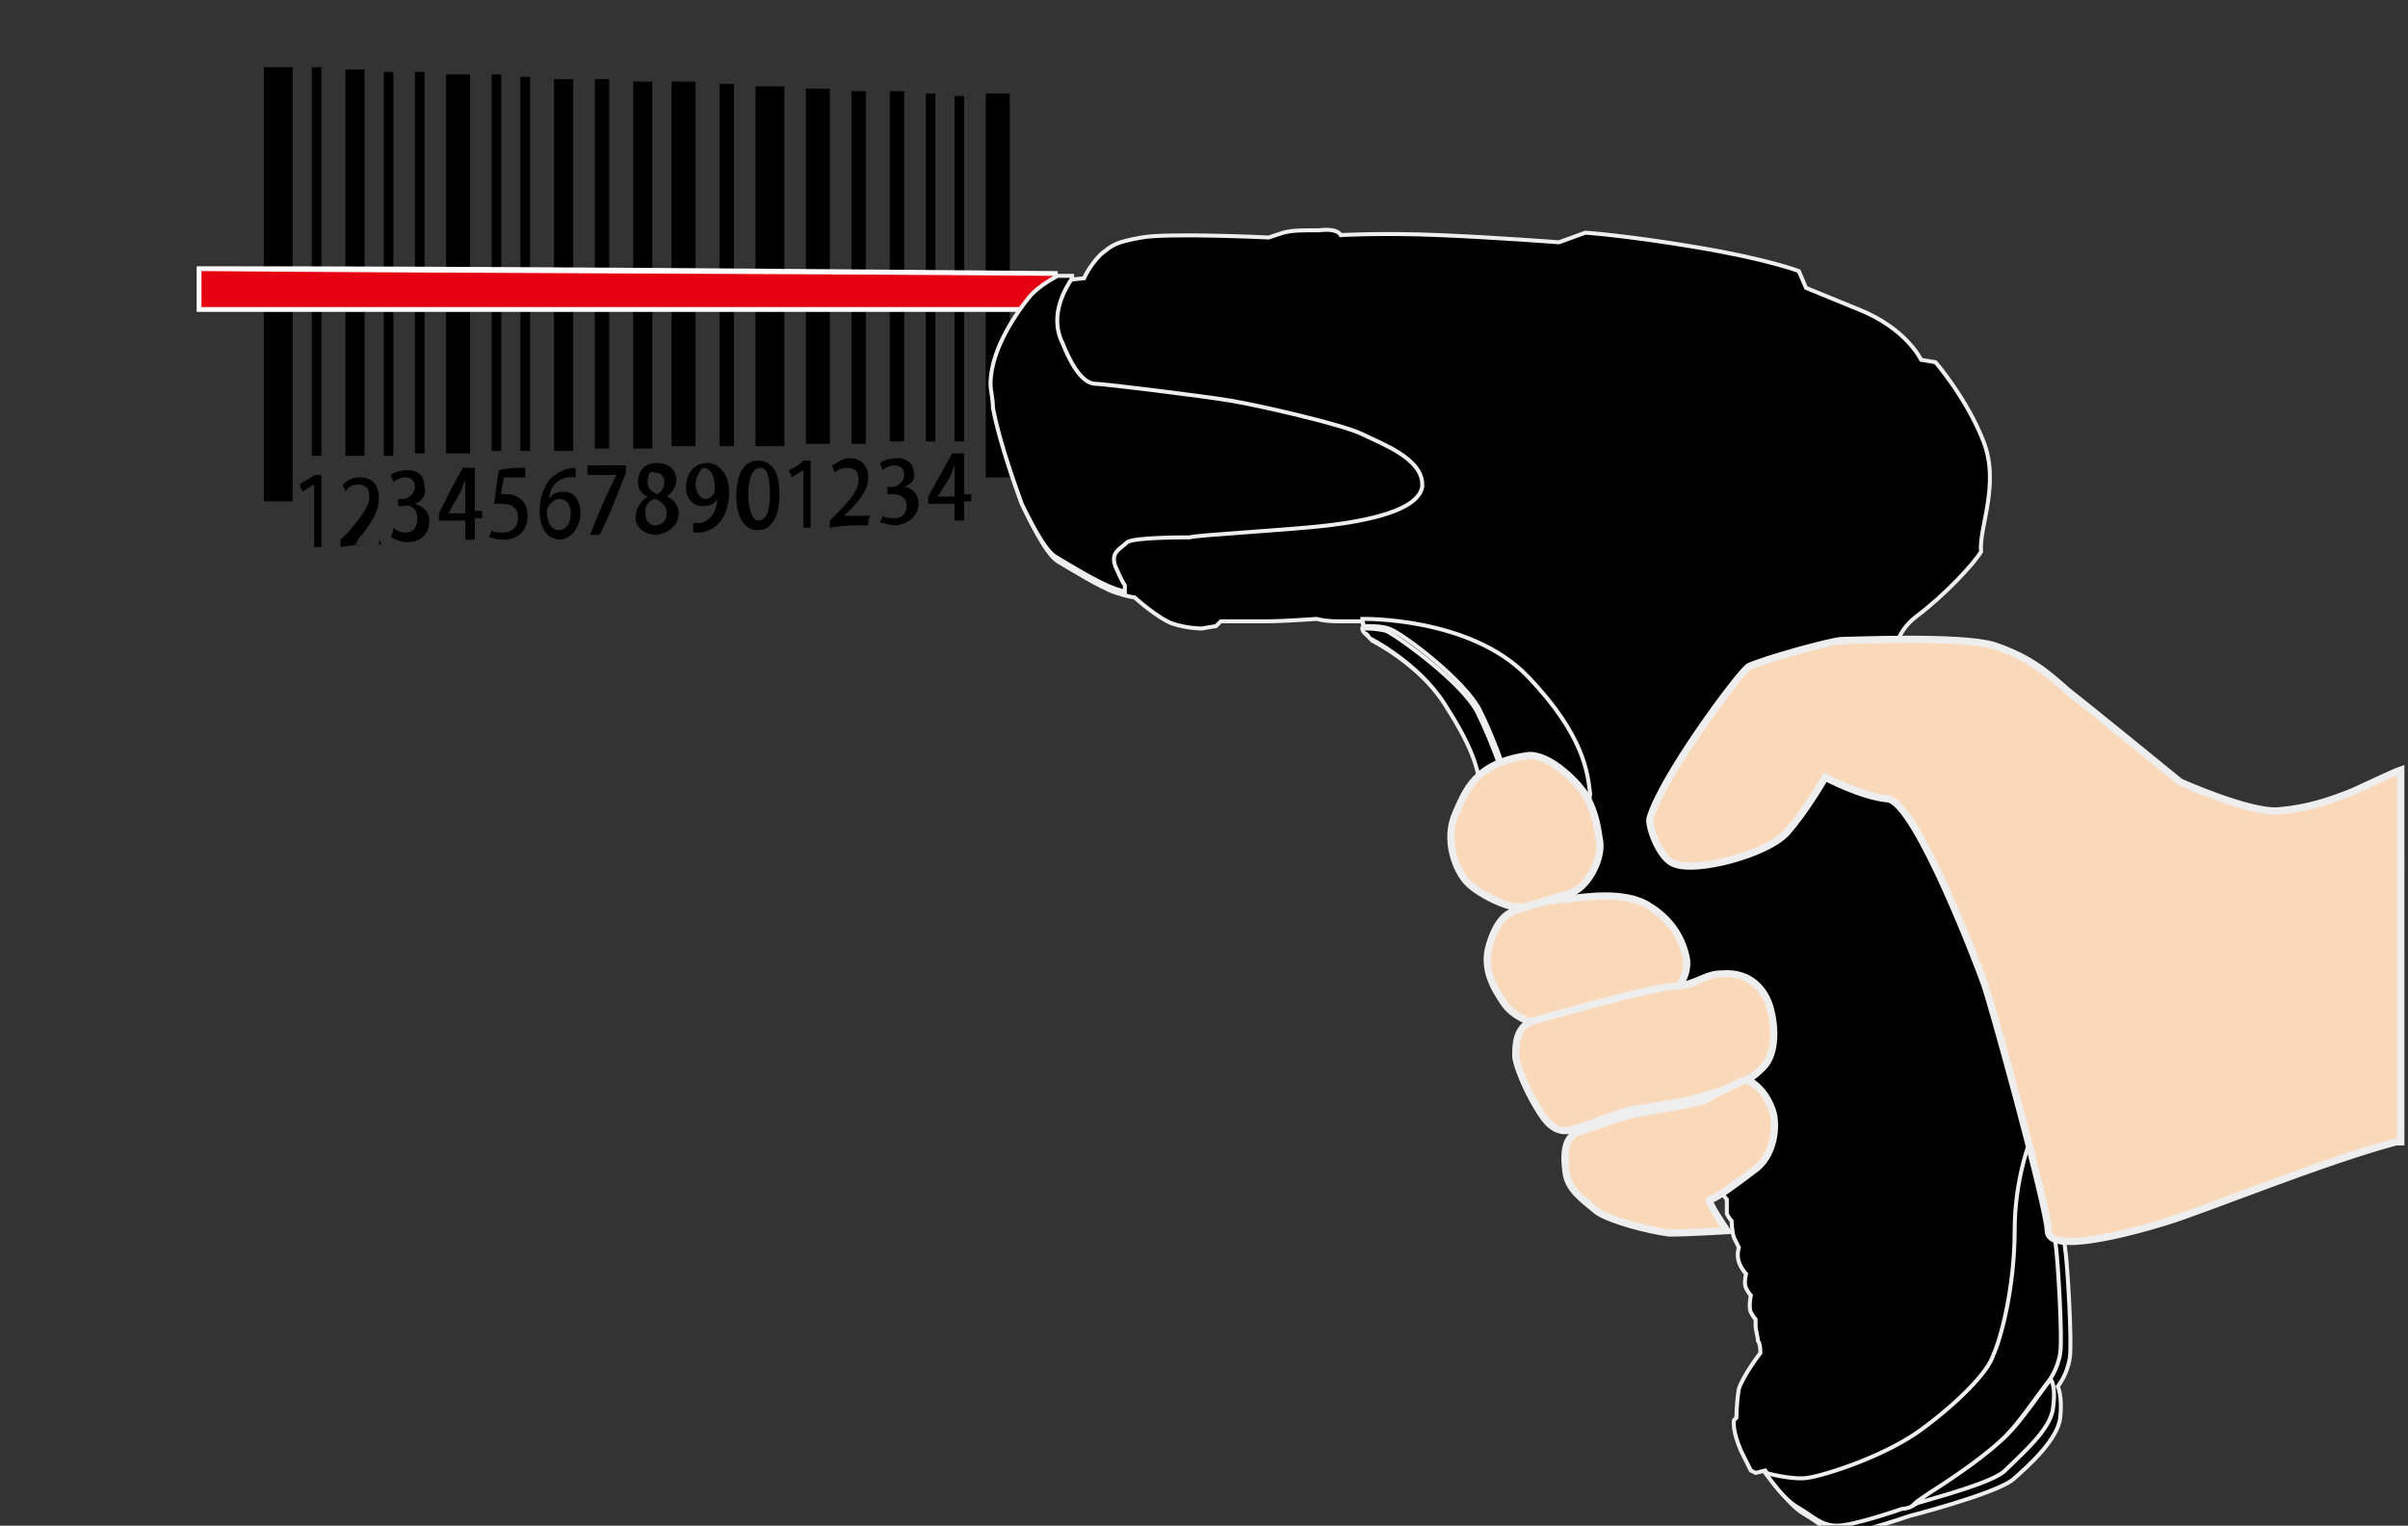 <?xml version="1.0" encoding="utf-8"?>
<!-- Generator: Adobe Illustrator 28.1.0, SVG Export Plug-In . SVG Version: 6.00 Build 0)  -->
<svg version="1.1" id="レイヤー_1" xmlns="http://www.w3.org/2000/svg" xmlns:xlink="http://www.w3.org/1999/xlink" x="0px"
	 y="0px" width="100.4px" height="63.6px" viewBox="0 0 100.4 63.6" style="enable-background:new 0 0 100.4 63.6;"
	 xml:space="preserve">
<rect x="0" y="0" width="100.4" height="63.6" fill="#333333" stroke="none"/>
<style type="text/css">
	.st0{fill:#E50012;}
	.st1{fill:#FFFFFF;}
	.st2{stroke:#EEEEEF;stroke-width:0.166;stroke-miterlimit:10;}
	.st3{fill:#FAD9BA;stroke:#EEEEEF;stroke-width:0.3;stroke-miterlimit:10;}
</style>
<g>
	<g>
		<g>
			<g>
				<path d="M32.7,18.6c-0.5,0-0.7,0-1.2,0c0-6,0-9,0-15c0.5,0,0.7,0,1.2,0C32.7,9.6,32.7,12.6,32.7,18.6z"/>
				<path d="M12.2,20.9c-0.5,0-0.7,0-1.2,0c0-7.3,0-10.9,0-18.1c0.5,0,0.7,0,1.2,0C12.2,10.1,12.2,13.7,12.2,20.9z"/>
				<path d="M15.2,19c-0.3,0-0.5,0-0.8,0c0-6.4,0-9.6,0-16.1c0.3,0,0.5,0,0.8,0C15.2,9.4,15.2,12.6,15.2,19z"/>
				<path d="M27.2,18.7c-0.3,0-0.5,0-0.8,0c0-6.1,0-9.2,0-15.3c0.3,0,0.5,0,0.8,0C27.2,9.5,27.2,12.6,27.2,18.7z"/>
				<path d="M23.9,18.8c-0.3,0-0.5,0-0.8,0c0-6.2,0-9.3,0-15.5c0.3,0,0.5,0,0.8,0C23.9,9.5,23.9,12.6,23.9,18.8z"/>
				<path d="M19.6,18.9c-0.4,0-0.6,0-1,0c0-6.3,0-9.5,0-15.8c0.4,0,0.6,0,1,0C19.6,9.4,19.6,12.6,19.6,18.9z"/>
				<path d="M29,18.6c-0.4,0-0.6,0-1,0c0-6.1,0-9.1,0-15.2c0.4,0,0.6,0,1,0C29,9.6,29,12.6,29,18.6z"/>
				<path d="M34.6,18.5c-0.4,0-0.6,0-1,0c0-5.9,0-8.9,0-14.8c0.4,0,0.6,0,1,0C34.6,9.6,34.6,12.6,34.6,18.5z"/>
				<path d="M25.4,18.7c-0.3,0-0.4,0-0.6,0c0-6.2,0-9.2,0-15.4c0.3,0,0.4,0,0.6,0C25.4,9.5,25.4,12.6,25.4,18.7z"/>
				<path d="M30.6,18.6c-0.3,0-0.4,0-0.6,0c0-6,0-9,0-15.1c0.3,0,0.4,0,0.6,0C30.6,9.6,30.6,12.6,30.6,18.6z"/>
				<path d="M36.1,18.5c-0.3,0-0.4,0-0.6,0c0-5.9,0-8.8,0-14.7c0.3,0,0.4,0,0.6,0C36.1,9.7,36.1,12.6,36.1,18.5z"/>
				<path d="M37.7,18.4c-0.3,0-0.4,0-0.6,0c0-5.8,0-8.8,0-14.6c0.3,0,0.4,0,0.6,0C37.7,9.7,37.7,12.6,37.7,18.4z"/>
				<path d="M13.4,19c-0.1,0-0.2,0-0.4,0c0-6.5,0-9.7,0-16.2c0.1,0,0.2,0,0.4,0C13.4,9.4,13.4,12.6,13.4,19z"/>
				<path d="M20.9,18.8c-0.1,0-0.2,0-0.4,0c0-6.3,0-9.4,0-15.7c0.1,0,0.2,0,0.4,0C20.9,9.5,20.9,12.6,20.9,18.8z"/>
				<path d="M16.4,19c-0.1,0-0.2,0-0.4,0c0-6.4,0-9.6,0-16c0.1,0,0.2,0,0.4,0C16.4,9.4,16.4,12.6,16.4,19z"/>
				<path d="M17.7,18.9c-0.1,0-0.2,0-0.4,0c0-6.4,0-9.5,0-15.9c0.1,0,0.2,0,0.4,0C17.7,9.4,17.7,12.6,17.7,18.9z"/>
				<path d="M42.1,19.9c-0.4,0-0.6,0-1,0c0-6.4,0-9.6,0-16c0.4,0,0.6,0,1,0C42.1,10.4,42.1,13.6,42.1,19.9z"/>
				<path d="M39,18.4c-0.1,0-0.2,0-0.4,0c0-5.8,0-8.7,0-14.5c0.1,0,0.2,0,0.4,0C39,9.7,39,12.6,39,18.4z"/>
				<path d="M40.2,18.4c-0.1,0-0.2,0-0.4,0c0-5.8,0-8.7,0-14.4c0.1,0,0.2,0,0.4,0C40.2,9.7,40.2,12.6,40.2,18.4z"/>
				<path d="M22.1,18.8c-0.1,0-0.2,0-0.4,0c0-6.2,0-9.4,0-15.6c0.1,0,0.2,0,0.4,0C22.1,9.5,22.1,12.6,22.1,18.8z"/>
				<g>
					<path d="M13.1,22.8c0-1,0-1.6,0-2.6c0,0,0,0,0,0c-0.2,0.1-0.3,0.2-0.5,0.3c0-0.1-0.1-0.2-0.1-0.3c0.2-0.2,0.4-0.2,0.6-0.4
						c0.1,0,0.2,0,0.3,0c0,1.2,0,1.8,0,3C13.3,22.8,13.2,22.8,13.1,22.8z"/>
					<path d="M15.8,22.7c-0.7,0-1,0-1.6,0.1c0-0.1,0-0.2,0-0.3c0.1-0.1,0.2-0.2,0.3-0.3c0.6-0.7,0.9-1.1,0.9-1.5
						c0-0.3-0.1-0.5-0.5-0.5c-0.2,0-0.4,0.1-0.5,0.3c0-0.1-0.1-0.2-0.1-0.3c0.2-0.2,0.4-0.3,0.7-0.3c0.6,0,0.8,0.4,0.8,0.9
						c0,0.5-0.3,1-0.8,1.6c-0.1,0.1-0.1,0.2-0.2,0.3c0,0,0,0,0,0c0.4,0,0.6,0,1.1,0C15.8,22.4,15.8,22.5,15.8,22.7z"/>
					<path d="M17.3,21c0.3,0.1,0.6,0.3,0.6,0.7c0,0.5-0.3,0.9-0.9,0.9c-0.3,0-0.5-0.1-0.7-0.2c0-0.1,0.1-0.2,0.1-0.4
						c0.1,0.1,0.3,0.2,0.5,0.2c0.4,0,0.5-0.3,0.5-0.6c0-0.4-0.3-0.6-0.6-0.5c-0.1,0-0.1,0-0.2,0c0-0.1,0-0.2,0-0.3
						c0.1,0,0.1,0,0.2,0c0.2,0,0.5-0.2,0.5-0.5c0-0.2-0.1-0.4-0.4-0.4c-0.2,0-0.4,0.1-0.5,0.2c0-0.1-0.1-0.2-0.1-0.3
						c0.1-0.1,0.4-0.2,0.7-0.2c0.5,0,0.7,0.3,0.7,0.7C17.8,20.6,17.6,20.9,17.3,21C17.3,21,17.3,21,17.3,21z"/>
					<path d="M19.8,22.5c-0.2,0-0.2,0-0.4,0c0-0.3,0-0.5,0-0.8c-0.4,0-0.7,0-1.1,0c0-0.1,0-0.2,0-0.3c0.4-0.8,0.6-1.2,1-1.9
						c0.2,0,0.3,0,0.5,0c0,0.7,0,1.1,0,1.8c0.1,0,0.2,0,0.3,0c0,0.1,0,0.2,0,0.3c-0.1,0-0.2,0-0.3,0C19.8,22,19.8,22.2,19.8,22.5z
						 M18.7,21.4c0.3,0,0.4,0,0.7,0c0-0.4,0-0.5,0-0.9c0-0.2,0-0.3,0-0.5c0,0,0,0,0,0c-0.1,0.2-0.1,0.3-0.2,0.5
						C19,20.9,18.9,21,18.7,21.4C18.7,21.4,18.7,21.4,18.7,21.4z"/>
					<path d="M21.9,19.5c0,0.1,0,0.2,0,0.4c-0.4,0-0.6,0-0.9,0c0,0.3-0.1,0.4-0.1,0.7c0.1,0,0.1,0,0.2,0c0.5,0,0.9,0.3,0.9,0.9
						c0,0.6-0.4,1-1,1c-0.3,0-0.5-0.1-0.6-0.1c0-0.1,0.1-0.2,0.1-0.3c0.1,0.1,0.3,0.1,0.5,0.1c0.3,0,0.6-0.2,0.6-0.6
						c0-0.4-0.2-0.6-0.7-0.6c-0.1,0-0.2,0-0.3,0c0.1-0.6,0.1-0.9,0.2-1.4C21.2,19.5,21.5,19.5,21.9,19.5z"/>
					<path d="M22.9,20.8c0.1-0.2,0.3-0.3,0.6-0.3c0.4,0,0.7,0.3,0.7,0.9c0,0.5-0.3,1-0.8,1.1c-0.6,0-0.9-0.5-0.9-1.2
						c0-0.6,0.2-1,0.4-1.3c0.3-0.3,0.7-0.5,1.1-0.5c0,0.1,0,0.2,0,0.4C23.2,19.8,22.9,20.4,22.9,20.8C22.9,20.8,22.9,20.8,22.9,20.8
						z M23.8,21.4c0-0.4-0.2-0.6-0.5-0.6c-0.2,0-0.5,0.3-0.5,0.5c0,0.5,0.2,0.8,0.5,0.8C23.6,22.1,23.8,21.8,23.8,21.4z"/>
					<path d="M24.5,19.4c0.6,0,1,0,1.6,0c0,0.1,0,0.2,0,0.3c-0.4,1-0.6,1.6-1.1,2.6c-0.2,0-0.3,0-0.4,0c0.4-1,0.6-1.5,1.1-2.5
						c0,0,0,0,0,0c-0.5,0-0.7,0-1.2,0C24.5,19.7,24.5,19.6,24.5,19.4z"/>
					<path d="M27,20.7c-0.3-0.1-0.4-0.4-0.4-0.6c0-0.5,0.3-0.8,0.8-0.8c0.5,0,0.8,0.3,0.8,0.7c0,0.2-0.1,0.5-0.4,0.7c0,0,0,0,0,0
						c0.3,0.1,0.5,0.4,0.5,0.7c0,0.5-0.4,0.8-0.9,0.9c-0.5,0-0.9-0.3-0.9-0.7C26.5,21.2,26.7,20.9,27,20.7C27,20.7,27,20.7,27,20.7z
						 M27.8,21.4c0-0.3-0.2-0.5-0.5-0.6c-0.3,0.1-0.4,0.3-0.4,0.6c0,0.3,0.2,0.5,0.4,0.5C27.6,21.9,27.8,21.7,27.8,21.4z M27,20.1
						c0,0.3,0.2,0.4,0.4,0.5c0.2-0.1,0.3-0.3,0.3-0.5c0-0.2-0.1-0.4-0.4-0.4C27.1,19.6,27,19.8,27,20.1z"/>
					<path d="M29.9,20.8c-0.1,0.2-0.3,0.3-0.6,0.3c-0.4,0-0.7-0.3-0.7-0.8c0-0.5,0.3-1,0.9-1c0.5,0,0.9,0.5,0.9,1.2
						c0,0.9-0.4,1.6-1.2,1.7c-0.1,0-0.2,0-0.3,0c0-0.1,0-0.2,0-0.4c0.1,0,0.2,0,0.3,0C29.7,21.7,29.9,21.2,29.9,20.8
						C29.9,20.8,29.9,20.8,29.9,20.8z M29,20.2c0,0.3,0.2,0.6,0.4,0.6c0.2,0,0.3-0.1,0.4-0.3c0,0,0-0.1,0-0.2c0-0.5-0.2-0.8-0.5-0.8
						C29.2,19.6,29,19.9,29,20.2z"/>
					<path d="M30.7,20.7c0-0.9,0.3-1.5,0.9-1.5c0.6,0,0.9,0.5,0.9,1.4c0,0.9-0.3,1.5-0.9,1.5C31,22.1,30.7,21.5,30.7,20.7z
						 M32.1,20.6c0-0.7-0.1-1.1-0.4-1.1c-0.3,0-0.5,0.4-0.5,1.1c0,0.7,0.2,1.1,0.4,1.1C32,21.7,32.1,21.2,32.1,20.6z"/>
					<path d="M33.5,22c0-1,0-1.4,0-2.4c0,0,0,0,0,0c-0.2,0.1-0.3,0.2-0.5,0.3c0-0.1-0.1-0.2-0.1-0.3c0.2-0.1,0.4-0.2,0.6-0.4
						c0.1,0,0.2,0,0.3,0c0,1.1,0,1.7,0,2.8C33.7,22,33.6,22,33.5,22z"/>
					<path d="M36.2,21.9c-0.7,0-1,0-1.6,0.1c0-0.1,0-0.2,0-0.3c0.1-0.1,0.2-0.2,0.3-0.3c0.6-0.6,0.9-1,0.9-1.4
						c0-0.3-0.1-0.5-0.5-0.5c-0.2,0-0.4,0.1-0.5,0.2c0-0.1-0.1-0.2-0.1-0.3c0.2-0.1,0.4-0.3,0.7-0.3c0.6,0,0.8,0.4,0.8,0.8
						c0,0.5-0.3,0.9-0.8,1.4c-0.1,0.1-0.1,0.1-0.2,0.2c0,0,0,0,0,0c0.4,0,0.6,0,1.1,0C36.2,21.6,36.2,21.7,36.2,21.9z"/>
					<path d="M37.7,20.3c0.3,0,0.6,0.3,0.6,0.7c0,0.4-0.3,0.8-0.9,0.9c-0.3,0-0.5-0.1-0.7-0.1c0-0.1,0.1-0.2,0.1-0.3
						c0.1,0.1,0.3,0.1,0.5,0.1c0.4,0,0.5-0.3,0.5-0.5c0-0.4-0.3-0.5-0.6-0.5c-0.1,0-0.1,0-0.2,0c0-0.1,0-0.2,0-0.3
						c0.1,0,0.1,0,0.2,0c0.2,0,0.5-0.2,0.5-0.5c0-0.2-0.1-0.4-0.4-0.4c-0.2,0-0.4,0.1-0.5,0.2c0-0.1-0.1-0.2-0.1-0.3
						c0.1-0.1,0.4-0.2,0.7-0.2c0.5,0,0.7,0.3,0.7,0.6C38.2,19.9,38,20.2,37.7,20.3C37.7,20.3,37.7,20.3,37.7,20.3z"/>
					<path d="M40.2,21.7c-0.2,0-0.2,0-0.4,0c0-0.3,0-0.4,0-0.7c-0.4,0-0.7,0-1.1,0c0-0.1,0-0.2,0-0.3c0.4-0.7,0.6-1.1,1-1.8
						c0.2,0,0.3,0,0.5,0c0,0.7,0,1,0,1.7c0.1,0,0.2,0,0.3,0c0,0.1,0,0.2,0,0.3c-0.1,0-0.2,0-0.3,0C40.2,21.3,40.2,21.4,40.2,21.7z
						 M39.1,20.7c0.3,0,0.4,0,0.7,0c0-0.3,0-0.5,0-0.8c0-0.2,0-0.3,0-0.5c0,0,0,0,0,0c-0.1,0.2-0.1,0.3-0.2,0.5
						C39.4,20.2,39.3,20.4,39.1,20.7C39.1,20.7,39.1,20.7,39.1,20.7z"/>
				</g>
			</g>
			<g>
				<path class="st0" d="M8.3,12.9c0-0.7,0-1,0-1.7c11.9,0.1,23.8,0.2,35.7,0.2c0,0.6,0,0.9,0,1.5C32.1,12.9,20.2,12.9,8.3,12.9z"/>
				<path class="st1" d="M43.9,11.5c0,0.5,0,0.8,0,1.3c-11.8,0-23.7,0-35.5,0c0-0.6,0-0.9,0-1.5C20.3,11.4,32.1,11.4,43.9,11.5
					 M44.1,11.3c-0.1,0-0.1,0-0.2,0c-11.8-0.1-23.7-0.2-35.5-0.2c-0.1,0-0.1,0-0.2,0c0,0.1,0,0.1,0,0.2c0,0.6,0,0.9,0,1.5
					c0,0.1,0,0.1,0,0.2c0.1,0,0.1,0,0.2,0c11.8,0,23.7,0,35.5,0c0.1,0,0.1,0,0.2,0c0-0.1,0-0.1,0-0.2c0-0.5,0-0.8,0-1.3
					C44.1,11.4,44.1,11.4,44.1,11.3L44.1,11.3z"/>
			</g>
		</g>
	</g>
	<g>
		<path class="st2" d="M82.7,18.4c-0.7-1.8-2-3.3-2-3.3l-0.6-0.1c0,0-0.6-1.3-2.6-2.1L75.3,12L75,11.3c0,0-1.3-0.5-4.3-1
			c-3-0.5-4.6-0.6-4.6-0.6l-1.1,0.4c0,0-2.6-0.2-5-0.3c-2.4-0.1-4.1,0-4.1,0s-0.1-0.3-0.9-0.2c-0.8,0-1.1,0-1.5,0.1
			c-0.3,0.1-0.6,0.2-0.6,0.2s-4.2-0.2-5.3,0c-1.1,0.2-1.2,0.3-1.7,0.7c-0.5,0.5-0.7,1-0.7,1l-1,0.1c0,0-0.8,0.4-1.2,0.9
			c-0.4,0.5-1.6,2.1-1.6,3.6c0,1.5,1.1,4.6,1.3,5c0.2,0.4,0.9,1.9,1.4,2.2c0.5,0.3,1.8,1.1,2.4,1.3c0.6,0.2,0.8,0.2,0.8,0.2
			s1,0.9,1.6,1.1c0.6,0.2,1.2,0.2,1.2,0.2l0.6-0.1l0.2-0.2c0,0,1.2,0,1.9,0c0.7,0,2.1-0.1,2.1-0.1s0.3,0.1,0.9,0.1c0.6,0,1,0,1,0
			s0.1,0.5,0.2,0.6c0.1,0,0.2,0.2,0.2,0.2s2,1,3.1,2.7c1.1,1.7,1.4,2.6,1.5,3.4c0.1,0.8,0.1,1.9,0.2,2.2c0.2,0.3,0.3,0.6,0.8,0.7
			c0.5,0.1,1.4,0.2,1.4,0.2s-0.3,0.6-0.1,0.8c0.2,0.3,0.5,0.5,0.6,0.6c0.1,0.1,0.5,0.3,0.5,0.3s0.2,0.4,0.5,0.6
			c0.2,0.2,0.5,0.3,0.5,0.3s0.1,0.3,0.3,0.5c0,0,0,0,0.1,0c0.2,0.1,0.3,0.3,0.4,0.3c0,0,0,0,0,0s0,0,0,0.1c0,0.1,0.1,0.3,0.2,0.4
			c0.1,0.1,0.1,0.2,0.2,0.2c0.1,0.1,0.3,0.2,0.3,0.2s0,0,0,0.1c0,0.1,0.1,0.3,0.2,0.4c0.1,0.2,0.2,0.3,0.3,0.3c0,0,0,0,0,0s0,0,0,0
			c0,0,0,0,0,0c0,0,0,0,0,0.1c0,0.1,0.1,0.3,0.2,0.4c0.1,0.1,0.1,0.1,0.2,0.2c0.1,0.1,0.2,0.2,0.2,0.2s0,0,0,0c0,0,0,0,0,0
			s0,0.3,0.1,0.6c0.2,0.3,0.4,0.4,0.4,0.4s0,0.4,0.1,0.6c0.1,0.2,0.4,0.5,0.4,0.5s0,0.3,0.1,0.5c0.1,0.3,0.3,0.4,0.3,0.4
			s0,0.4,0.1,0.7c0.1,0.2,0.3,0.4,0.3,0.4s0,0.5,0.1,0.6c0.1,0.1,0.3,0.4,0.3,0.4s0,0.5,0.1,0.7c0.1,0.2,0.2,0.2,0.2,0.2
			s0.1,0.5,0.1,0.6c0,0.1,0.3,0.5,0.3,0.5s-0.1,0.2,0,0.5c0.1,0.3,0.3,0.5,0.3,0.5s0,0.4,0,0.6c0.1,0.2,0.2,0.3,0.2,0.3
			s0,0.4,0.1,0.7c0.1,0.2,0.2,0.4,0.2,0.4s-0.1,0.3,0,0.6c0.1,0.3,0.3,0.5,0.3,0.5s-0.1,0.4,0,0.6c0.1,0.2,0.2,0.3,0.2,0.3
			s-0.1,0.5,0,0.7c0.1,0.2,0.2,0.3,0.2,0.3s0,0.1,0,0.3c0,0.1,0.1,0.5,0.1,0.6c0.1,0.1,0.1,0.5,0.1,0.5s-0.7,0.9-0.9,1.5
			c-0.1,0.6-0.1,1.2-0.1,1.2l-0.1,0.1c0,0-0.1,0.4,0.3,1.3l0.4,0.8l0.2,0.1l0.4-0.1c0,0,0.9,1.4,1.6,1.8c0.7,0.4,1,0.8,1.7,0.8
			c0.7,0,2.7-0.7,2.7-0.7s3.5-0.9,4.3-1.5c0.7-0.6,1.9-1.7,2-2.6c0.1-0.9-0.1-1.3-0.1-1.3s0.4-0.5,0.5-1.2c0.1-0.6-0.1-4-0.2-4.6
			c-0.1-0.7-0.7-4.9-0.7-5c0-0.1-0.2-0.5-0.2-0.5l-1.5-6l-1.5-4.6c0,0-2.8-6.2-3-7c-0.2-0.8-0.6-2.2,0.7-3.2
			c1.2-0.9,2.4-2.2,2.7-2.7C82.5,22,83.4,20.2,82.7,18.4z"/>
		<path class="st2" d="M83.1,56.5c-0.2,0.7-1.5,2-3,3.1c-1.5,1.1-4,1.9-4.7,2c-0.5,0.1-1.4-0.1-1.8-0.2c0.3,0.4,0.8,1.1,1.3,1.4
			c0.7,0.4,1,0.8,1.7,0.8c0.7,0,2.7-0.7,2.7-0.7s0.2,0,0.4-0.1c0.2-0.1,0.4-0.3,0.7-0.5c1.1-0.7,2.4-1.6,3.2-2.4
			c0.6-0.6,1.4-1.8,1.8-2.3c0,0,0,0,0,0s0.4-0.5,0.5-1.2c0.1-0.6-0.1-4-0.2-4.6c-0.1-0.7-0.7-4.9-0.7-5c0,0,0-0.1,0-0.1
			c-0.4,0.8-1,2.5-1,4.6C84,53.7,83.4,55.9,83.1,56.5"/>
		<path class="st2" d="M85.6,58.7c0.1-0.7,0-1.1-0.1-1.2c-0.4,0.5-1.2,1.7-1.8,2.3c-0.8,0.8-2.1,1.7-3.2,2.4
			c-0.3,0.2-0.6,0.4-0.7,0.5c1-0.3,3.3-0.9,3.8-1.4C84.3,60.6,85.5,59.6,85.6,58.7"/>
		<path class="st2" d="M56.8,18.1c-0.8-0.4-4.3-1.2-5.5-1.4c-1.2-0.2-5.3-0.7-5.6-0.7c-0.3,0-0.8-0.2-1.4-1.7
			c-0.6-1.2,0.2-2.4,0.4-2.7c0,0,0,0,0-0.1l-0.6,0c0,0-0.8,0.4-1.2,0.9c-0.4,0.5-1.6,2.1-1.6,3.6c0,0.3,0.1,0.6,0.1,1
			c0.3,1.6,1.1,3.7,1.2,4c0.2,0.4,0.9,1.9,1.4,2.2c0.5,0.3,1.8,1.1,2.4,1.3c0.2,0.1,0.4,0.1,0.5,0.2c0-0.1,0-0.2,0-0.3
			c-0.2-0.3-0.3-0.6-0.4-0.8c-0.2-0.6,0.2-0.7,0.5-1c0.3-0.2,2.3-0.2,2.6-0.2c0.3-0.1,4.1-0.3,5.8-0.5c1.6-0.2,3.7-0.6,3.9-1.6
			c0,0,0-0.1,0-0.1C59.3,19.1,57.6,18.5,56.8,18.1"/>
		<path class="st2" d="M63.7,28.2c-2.4-2.5-6.9-2.4-6.9-2.4s0,0.2,0.1,0.3c0.3,0,0.7,0,1,0.1c0.6,0.2,3.2,2.2,3.8,3.4
			c0.6,1.2,1.5,3.5,1.3,4.3c-0.2,0.8-0.1,1-0.5,1.1c-0.1,0-0.2,0-0.4,0c0.1,0.3,0.3,0.5,0.8,0.5c0.5,0.1,1.4,0.2,1.4,0.2s0,0,0,0.1
			c0.2,0,0.4,0.1,0.5,0.1c0.3,0,0.8-0.6,1.1-1.1c0.2-0.5,0.3-0.9,0.4-1.7C66.2,32.3,66.1,30.7,63.7,28.2"/>
		<path class="st2" d="M62.4,35.1c0.4-0.1,0.4-0.3,0.5-1.1c0.2-0.8-0.7-3.1-1.3-4.3c-0.6-1.2-3.2-3.1-3.8-3.4
			c-0.4-0.1-0.7-0.1-1-0.1c0,0.1,0.1,0.2,0.1,0.2c0.1,0,0.2,0.2,0.2,0.2s2,1,3.1,2.7c1.1,1.7,1.4,2.6,1.5,3.4
			c0.1,0.8,0.1,1.9,0.2,2.2c0,0.1,0,0.1,0.1,0.2C62.2,35.1,62.4,35.1,62.4,35.1"/>
	</g>
	<path class="st3" d="M63.7,31.5c0.9-0.1,2.2,1.2,2.5,1.8c0.3,0.6,0.4,1.1,0.5,1.8c0.1,0.7-0.5,2-1.4,2.2c-0.9,0.2-1.7,0.6-2.1,0.5
		c-0.4,0-1.5-0.5-2-1c-0.5-0.5-1-1.8-0.5-2.9C61.1,33,61.5,31.8,63.7,31.5z"/>
	<path class="st3" d="M64.5,42.9c-0.7-0.3-1.4-0.5-1.8-1.1s-0.9-1.4-0.6-2.4c0.3-1,0.7-1.3,1-1.4c0.2-0.1,1.4-0.5,2.1-0.5
		c0.8-0.1,2.6-0.4,3.6,0.3c0.8,0.5,1.3,1.2,1.5,2.1c0.2,0.9-0.7,1.8-1.1,1.9C67.7,42,64.5,42.9,64.5,42.9z"/>
	<path class="st3" d="M63.8,42.6c-0.6,0.3-0.6,1-0.6,1.4c0,0.4,0.5,1.5,0.8,2c0.3,0.5,0.7,1.3,1.5,1.1c0.8-0.2,1.6-0.6,2.4-0.8
		c0.8-0.2,1.7-0.2,3.1-0.6c1.4-0.4,1.9-0.6,2.5-1.2s0.5-1.8,0.3-2.5c-0.2-0.7-0.8-1.5-2-1.4c-0.7,0-1,0.4-1.8,0.5
		C68.9,41.1,63.8,42.6,63.8,42.6z"/>
	<path class="st3" d="M98.1,33c-1,0.4-1.9,0.7-3.1,0.8c-1.2,0.1-4.1-1.2-4.1-1.2s-3.8-3.1-4.7-3.8c-0.9-0.8-1.6-1.4-3.1-1.9
		c-1.4-0.4-5.9-0.2-6.3-0.2c-0.4,0-3.3,0.8-3.9,1.1c-0.5,0.4-3.6,4.6-4.1,6.3c-0.1,0.3,0.4,1.7,1,1.9c0.9,0.4,3.9-0.4,4.7-1.3
		c0.8-0.9,1.6-2.3,1.6-2.3s1.5,0.8,2.6,0.9c1.2,0.1,3.9,7.3,4,7.6c0.2,0.4,2.7,9.5,2.7,10.4c0,1,3.4,0.1,5-0.4
		c1.6-0.5,6.5-2.5,9.5-3.3c0.1,0,0.1,0,0.2,0V32.1C99.8,32.2,99.2,32.5,98.1,33z"/>
	<path class="st3" d="M72.8,45c0.5,0.2,0.9,0.7,1.1,1.3s0.1,1.9-0.8,2.5c-0.8,0.6-1.6,1.2-1.8,1.2c-0.2,0,0.7,1.3,0.7,1.3
		s-1.6,0.1-2.4,0.1c-0.8-0.1-2.4-0.5-3-0.9c-0.6-0.5-1.2-0.9-1.3-1.6s-0.1-1.5,0.5-1.7c0.6-0.2,1.9-0.7,2.6-0.8
		c0.6-0.1,1.7-0.3,2.6-0.5C71.9,45.4,72.8,45,72.8,45z"/>
</g>
</svg>
